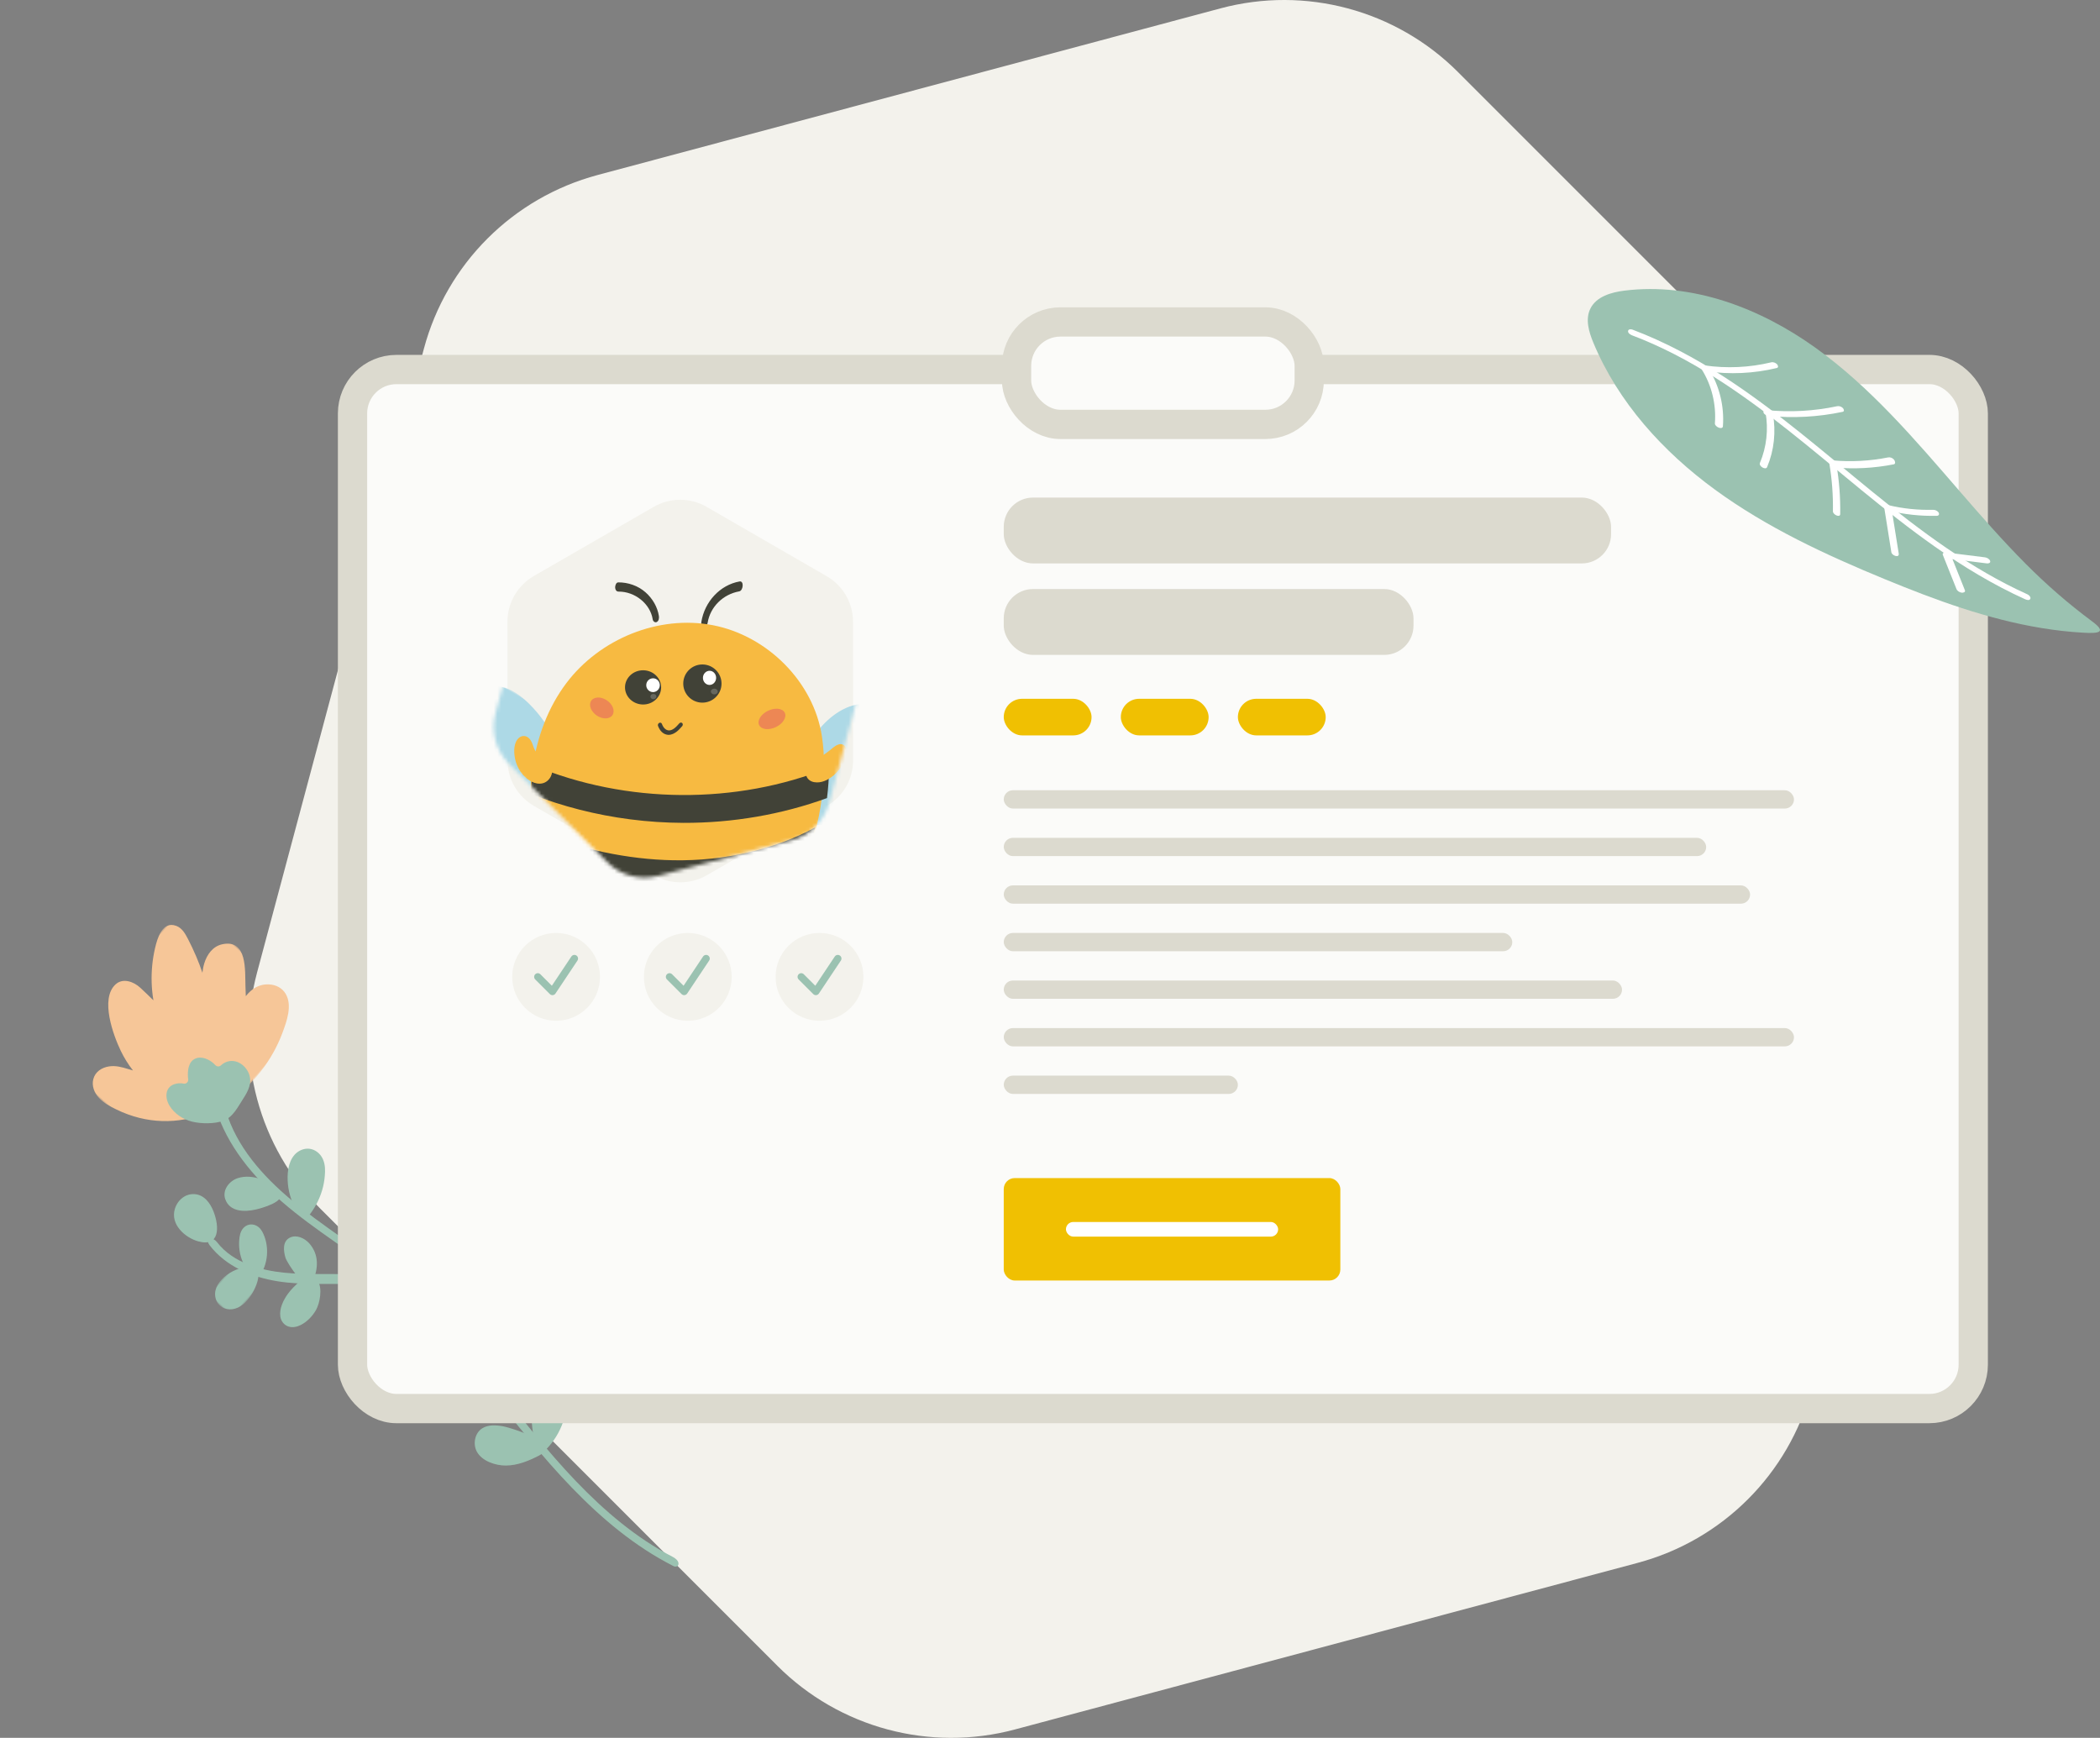 <?xml version="1.0" encoding="UTF-8"?>
<svg width="574px" height="475px" viewBox="0 0 574 475" version="1.1" xmlns="http://www.w3.org/2000/svg" xmlns:xlink="http://www.w3.org/1999/xlink">
    <rect x="0" y="0" width="574" height="475" fill="#808080" stroke="none"/>
    <title>B29608AE-B0F1-4541-878D-370B6EBEBEC4</title>
    <defs>
        <polygon id="path-1" points="0 0 56 0 56 46 0 46"></polygon>
        <polygon id="path-3" points="0 0 14 0 14 9 0 9"></polygon>
        <path d="M42.492,109.237 L15.676,82.418 C12.043,78.785 10.624,73.495 11.95,68.536 L21.742,31.923 C23.072,26.95 26.96,23.065 31.939,21.733 L68.498,11.953 C73.478,10.621 78.79,12.044 82.432,15.687 L109.248,42.506 C112.881,46.139 114.3,51.429 112.974,56.388 L103.182,93.001 C101.852,97.974 97.964,101.859 92.985,103.191 L56.426,112.971 C51.446,114.303 46.134,112.88 42.492,109.237 Z" id="path-5"></path>
        <polygon id="path-7" points="0 0 34.768 0 34.768 27.484 0 27.484"></polygon>
    </defs>
    <g id="Feature-Page" stroke="none" stroke-width="1" fill="none" fill-rule="evenodd">
        <g transform="translate(-100, -2257)" id="4">
            <g transform="translate(100.358, 2257)" id="visual-recruiting-participants">
                <path d="M212.142,455.325 L87.265,330.431 C70.35,313.512 63.739,288.88 69.916,265.784 L115.515,95.283 C121.708,72.127 139.814,54.034 163.002,47.831 L333.252,2.285 C356.44,-3.918 381.181,2.712 398.141,19.675 L523.018,144.569 C539.934,161.488 546.545,186.12 540.368,209.216 L494.768,379.717 C488.575,402.873 470.47,420.966 447.282,427.169 L277.031,472.715 C253.843,478.918 229.102,472.288 212.142,455.325 Z" id="Background-Poluygon-Copy" fill="#F3F2EC"></path>
                <g id="Group-47" transform="translate(108.548, 347.614) rotate(-48) translate(-108.548, -347.614) translate(69.048, 237.114)">
                    <g id="Group-3" transform="translate(20, 0)">
                        <mask id="mask-2" fill="white">
                            <use xlink:href="#path-1"></use>
                        </mask>
                        <g id="Clip-2"></g>
                        <path d="M47.568,29.09 C48.227,28.454 48.886,27.817 49.545,27.181 C52.591,24.241 59.518,18.958 53.821,14.826 C51.662,13.259 48.958,13.582 46.659,14.641 C45.861,15.008 45.12,15.486 44.391,15.987 C45.159,14.608 45.886,13.207 46.552,11.775 C47.306,10.153 48,8.501 48.629,6.826 C49.19,5.332 49.75,3.666 49.127,2.099 C47.62,-1.686 43.129,0.542 40.699,1.882 C37.962,3.393 35.414,5.283 33.152,7.439 C31.963,8.574 30.854,9.796 29.829,11.084 C29.901,9.416 29.962,7.748 29.982,6.081 C30.01,3.649 28.856,0.718 26.103,0.472 C20.304,-0.045 15.38,9.358 13.598,13.683 C12.79,15.642 12.209,17.68 11.84,19.759 C11.62,19.334 11.422,18.896 11.227,18.471 C10.486,16.859 9.685,15.29 8.279,14.145 C6.729,12.882 4.677,12.314 2.816,13.289 C1.121,14.176 0.238,15.994 0.044,17.827 C-0.156,19.716 0.362,21.703 0.878,23.51 C5.966,41.309 23.962,48.986 41.332,44.948 C43.183,44.517 45.003,43.951 46.77,43.254 C49.916,42.012 54.213,40.3 55.339,36.759 C55.904,34.979 55.383,33.12 54.24,31.699 C52.469,29.495 50.06,28.911 47.568,29.09" id="Fill-1" fill="#F6C698" mask="url(#mask-2)"></path>
                    </g>
                    <path d="M40.687,43.476 C40.296,42.855 39.633,42.828 39.246,43.476 C33.78,52.619 32.224,63.534 32.423,74.071 C32.649,86.077 35.132,97.89 35.685,109.871 C36.24,121.879 34.767,133.84 32.905,145.675 C31.06,157.4 28.828,169.075 27.724,180.907 C26.637,192.565 26.559,204.444 29.002,215.942 C29.304,217.363 29.648,218.774 30.018,220.178 C30.189,220.83 30.849,221.282 31.412,220.796 C32.04,220.254 31.963,219.145 31.777,218.438 C28.898,207.499 28.61,196.056 29.437,184.821 C30.29,173.221 32.407,161.764 34.275,150.302 C36.178,138.625 37.864,126.841 37.844,114.978 C37.823,103.037 35.516,91.311 34.704,79.431 C34.012,69.308 34.466,58.583 38.879,49.282 C39.426,48.129 40.033,47.007 40.687,45.913 C41.094,45.232 41.114,44.155 40.687,43.476" id="Fill-4" fill="#9BC2B1"></path>
                    <path d="M36.695,111.09 C31.038,98.893 18.427,91.471 13.572,78.81 C12.263,75.4 11.674,71.802 12.345,68.181 C12.466,67.526 12.342,66.36 11.625,66.061 C10.88,65.75 10.463,66.703 10.359,67.265 C9.013,74.534 11.607,81.741 15.531,87.779 C19.354,93.661 24.479,98.494 28.932,103.869 C31.393,106.84 33.61,110.015 35.239,113.527 C35.562,114.225 36.336,114.086 36.695,113.527 C37.162,112.8 37.037,111.828 36.695,111.09" id="Fill-6" fill="#9BC2B1"></path>
                    <path d="M72.458,99.224 C71.816,98.663 71.302,99.264 71.032,99.842 C67.69,107.017 61.583,112.479 55.615,117.504 C49.558,122.605 43.295,127.553 38.602,133.992 C36,137.562 34.074,141.527 33.051,145.818 C32.898,146.462 33.075,147.646 33.779,147.937 C34.552,148.256 34.93,147.285 35.061,146.734 C36.831,139.311 42.127,133.286 47.618,128.217 C53.402,122.877 59.877,118.292 65.266,112.531 C68.33,109.255 70.94,105.643 72.832,101.581 C73.139,100.921 73.031,99.725 72.458,99.224" id="Fill-8" fill="#9BC2B1"></path>
                    <path d="M51.114,37.449 C50.436,36.984 49.715,36.76 48.977,36.697 C48.36,36.643 47.923,36.106 47.987,35.484 C48.001,35.341 48.011,35.196 48.016,35.049 C48.072,33.275 47.388,31.012 45.63,30.242 C43.735,29.413 41.755,30.872 40.5,32.196 C40.376,32.326 40.256,32.459 40.14,32.595 C39.678,33.134 38.802,33.071 38.439,32.46 C38.009,31.737 37.42,31.116 36.612,30.666 C34.177,29.309 32.032,31.344 31.359,33.64 C30.629,36.132 31.052,38.864 32.264,41.131 C33.463,43.373 35.88,46.114 38.151,47.309 C40.701,48.651 43.73,47.696 46.397,47.288 C48.719,46.933 51.162,46.252 52.34,43.995 C53.462,41.843 53.217,38.888 51.114,37.449" id="Fill-10" fill="#9BC2B1"></path>
                    <path d="M18.019,54.928 C16.459,52.895 13.702,52.511 11.391,53.582 C7.381,55.442 7.39,60.876 9.043,64.223 C11.778,69.758 15.885,65.972 17.921,61.931 C19.011,59.768 19.63,57.027 18.019,54.928" id="Fill-12" fill="#9BC2B1"></path>
                    <path d="M20.835,71.109 C19.647,70.787 18.467,71.218 17.487,71.885 C16.711,72.413 15.972,73.017 15.325,73.7 C13.688,75.425 12.698,77.363 12.15,79.667 C11.787,81.198 11.956,83.388 14.103,82.941 C17.476,82.24 20.542,79.912 22.148,76.851 C22.604,75.981 23.022,75.012 22.999,74.007 C22.969,72.668 22.153,71.467 20.835,71.109" id="Fill-14" fill="#9BC2B1"></path>
                    <path d="M17.977,76.024 C17.992,76.006 18.007,75.989 18.023,75.977 C18.023,75.977 18.023,75.976 18.024,75.976 C17.984,76.003 17.973,76.021 17.977,76.024" id="Fill-16" fill="#9BC2B1"></path>
                    <g id="Group-20" transform="translate(0, 76)">
                        <mask id="mask-4" fill="white">
                            <use xlink:href="#path-3"></use>
                        </mask>
                        <g id="Clip-19"></g>
                        <path d="M13.526,3.733 C11.243,0.502 3.933,-1.739 0.995,1.794 C0.192,2.762 -0.144,3.869 0.057,5.111 C0.209,6.054 0.784,6.988 1.516,7.605 C3.238,9.057 5.561,9.168 7.705,8.861 C9.416,8.615 12.664,7.686 13.665,6.124 C14.198,5.294 14.053,4.481 13.526,3.733" id="Fill-18" fill="#9BC2B1" mask="url(#mask-4)"></path>
                    </g>
                    <path d="M26.679,82.241 C24.483,81.301 22.727,83.293 21.687,85 C20.957,86.196 18.081,96.373 22.067,94.844 C23.718,94.21 25.29,93.391 26.572,92.134 C27.92,90.812 28.747,89.105 28.962,87.221 C29.175,85.364 28.505,83.024 26.679,82.241" id="Fill-21" fill="#9BC2B1"></path>
                    <path d="M22.993,94.859 C22.765,91.926 17.063,91.862 14.865,92.073 C12.752,92.275 10.209,93.013 8.811,94.689 C7.995,95.668 7.747,97.05 8.288,98.217 C8.763,99.241 9.742,99.965 10.782,100.374 C12.583,101.084 14.736,101.159 16.618,100.755 C18.793,100.288 22.268,98.095 22.886,95.837 C22.983,95.48 23.016,95.155 22.993,94.859" id="Fill-23" fill="#9BC2B1"></path>
                    <path d="M10.999,97 C11,97.001 11,97.001 11.001,97.002 C11.001,97.001 11,96.999 11,96.998 C11,96.999 10.999,96.999 10.999,97" id="Fill-25" fill="#9BC2B1"></path>
                    <path d="M11.001,96.998 C11,97 11,97 10.999,97.002 C10.999,97.002 10.999,97.002 10.999,97.002 C11,97 11,97 11.001,96.998 C11.001,96.998 11.001,96.998 11.001,96.998" id="Fill-27" fill="#9BC2B1"></path>
                    <path d="M33.205,65.713 C32.384,63.746 31.029,61.796 29.08,60.705 C26.927,59.501 23.787,59.764 22.556,62.079 C20.829,65.324 23.441,68.284 26.06,70.138 C27.192,70.939 33.301,74.944 33.825,71.833 C34.173,69.77 34.02,67.666 33.205,65.713" id="Fill-29" fill="#9BC2B1"></path>
                    <path d="M47.797,69.425 C46.868,68.477 45.495,67.97 44.19,68.001 C41.454,68.066 38.895,70.05 37.096,72.01 C35.142,74.138 33.724,76.769 33.049,79.607 C32.849,80.451 33.273,81.34 34.06,81.66 C34.343,81.89 34.686,82.029 35.056,81.995 C37.847,81.742 40.528,80.967 43.009,79.628 C44.216,78.975 45.344,78.18 46.397,77.292 C47.483,76.376 48.443,75.216 48.826,73.804 C49.242,72.268 48.917,70.569 47.797,69.425" id="Fill-31" fill="#9BC2B1"></path>
                    <path d="M75.423,89.001 C73.318,88.957 71.827,90.865 71.006,92.746 C70.424,94.079 68.433,103.912 72.467,101.669 C74.007,100.812 75.436,99.666 76.634,98.315 C77.855,96.937 79.096,95.134 78.994,93.121 C78.887,91.006 77.499,89.044 75.423,89.001" id="Fill-33" fill="#9BC2B1"></path>
                    <path d="M64.943,101.838 C64.832,100.48 64.562,99.094 63.532,98.078 C62.568,97.127 61.109,96.747 59.786,97.174 C58.459,97.601 57.53,98.622 56.985,99.822 C55.993,102.001 55.804,104.403 56.18,106.735 C56.583,109.236 57.816,111.651 59.662,113.47 C62.516,116.281 64.663,107.081 64.864,105.453 C65.012,104.254 65.041,103.041 64.943,101.838" id="Fill-35" fill="#9BC2B1"></path>
                    <path d="M77.63,114.144 C77.411,113.731 77.109,113.355 76.755,113.045 C75.897,112.292 74.779,111.873 73.658,111.579 C70.307,110.702 66.681,110.824 63.403,111.927 C61.607,112.53 59.907,113.929 61.89,115.513 C65.035,118.026 69.231,119.287 73.307,118.945 C74.297,118.862 75.3,118.681 76.17,118.218 C77.039,117.756 77.766,116.974 77.953,116.036 C78.081,115.392 77.941,114.731 77.63,114.144" id="Fill-37" fill="#9BC2B1"></path>
                    <path d="M50.751,109.817 C50.013,108.801 48.927,108.01 47.566,108 C46.144,107.99 44.887,108.83 44.183,109.952 C43.52,111.007 43.292,112.272 43.128,113.47 C42.979,114.558 42.955,115.651 43.082,116.742 C43.247,118.164 43.599,119.568 44.158,120.898 C44.632,122.029 45.349,123.701 46.338,124.519 C49.405,127.053 51.41,118.838 51.723,117.159 C52.158,114.82 52.243,111.87 50.751,109.817" id="Fill-39" fill="#9BC2B1"></path>
                    <path d="M64.843,126.176 C64.546,125.118 63.839,124.122 62.84,123.462 C61.599,122.643 60.09,122.271 58.591,122.106 C55.561,121.771 52.438,122.234 49.658,123.43 C48.076,124.11 47.343,125.229 48.742,126.567 C51.685,129.382 55.834,131.015 60.001,131 C61.059,130.996 62.15,130.881 63.073,130.387 C64.824,129.449 65.285,127.745 64.843,126.176" id="Fill-41" fill="#9BC2B1"></path>
                    <path d="M46.602,161.98 C45.934,160.668 44.535,160.031 43.103,160.001 C41.809,159.974 40.53,160.404 39.348,160.885 C38.088,161.398 36.881,162.007 35.757,162.774 C34.515,163.62 25.35,172.813 30.621,172.989 C33.461,173.084 36.316,172.565 38.938,171.479 C41.526,170.408 44.246,168.803 45.964,166.55 C46.952,165.253 47.372,163.491 46.602,161.98" id="Fill-43" fill="#9BC2B1"></path>
                    <path d="M31,170.854 C31.003,167.458 27.936,161.114 27.234,159.981 C26.206,158.322 24.884,156.673 23.031,156.149 C20.725,155.498 18.116,157.058 17.31,159.315 C16.299,162.145 17.931,165.714 19.79,167.757 C21.956,170.135 24.933,171.561 27.918,172.681 C30.207,173.54 30.999,172.576 31,170.854" id="Fill-45" fill="#9BC2B1"></path>
                </g>
                <rect id="Rectangle" stroke="#DCDACF" stroke-width="8" fill="#FBFBF9" x="96" y="101" width="443" height="284" rx="12"></rect>
                <rect id="Rectangle-Copy-10" stroke="#DCDACF" stroke-width="8" fill="#FBFBF9" x="277.5" y="88" width="80" height="28" rx="12"></rect>
                <g id="Content" transform="translate(274, 136)">
                    <g id="Button" transform="translate(0, 186)">
                        <rect id="Rectangle" fill="#F0C002" x="0" y="0" width="92" height="28" rx="3"></rect>
                        <rect id="Rectangle" fill="#FFFFFF" x="17" y="12" width="58" height="4" rx="2"></rect>
                    </g>
                    <g id="Headline">
                        <rect id="Rectangle" fill="#DCDACF" x="0" y="0" width="166" height="18" rx="8"></rect>
                        <rect id="Rectangle" fill="#DCDACF" x="0" y="25" width="112" height="18" rx="8"></rect>
                        <rect id="Rectangle" fill="#F0C002" x="0" y="55" width="24" height="10" rx="5"></rect>
                        <rect id="Rectangle" fill="#F0C002" x="32" y="55" width="24" height="10" rx="5"></rect>
                        <rect id="Rectangle" fill="#F0C002" x="64" y="55" width="24" height="10" rx="5"></rect>
                    </g>
                    <g id="Paragraph" transform="translate(0, 80)" fill="#DCDACF">
                        <rect id="Rectangle" x="0" y="0" width="216" height="5" rx="2.5"></rect>
                        <rect id="Rectangle" x="0" y="13" width="192" height="5" rx="2.5"></rect>
                        <rect id="Rectangle" x="0" y="26" width="204" height="5" rx="2.5"></rect>
                        <rect id="Rectangle" x="0" y="39" width="139" height="5" rx="2.5"></rect>
                        <rect id="Rectangle" x="0" y="52" width="169" height="5" rx="2.5"></rect>
                        <rect id="Rectangle" x="0" y="65" width="216" height="5" rx="2.5"></rect>
                        <rect id="Rectangle" x="0" y="78" width="64" height="5" rx="2.5"></rect>
                    </g>
                </g>
                <g id="Group-23" transform="translate(433.642, 79)">
                    <path d="M101.608,55.226 C89.449,41.169 77.282,26.839 62.204,16.031 C47.127,5.223 28.572,-1.879 10.001,0.439 C6.388,0.891 2.317,2.06 0.692,5.375 C-0.731,8.279 0.291,11.713 1.513,14.655 C8.298,30.998 20.591,44.481 34.771,54.841 C48.951,65.202 65.023,72.654 81.27,79.342 C95.075,85.025 109.238,90.238 124.063,92.671 C127.818,93.287 131.606,93.721 135.412,93.933 C139.345,94.153 142.113,93.997 137.87,90.856 C131.416,86.078 125.399,80.833 119.727,75.136 C113.396,68.778 107.48,62.015 101.608,55.226" id="Fill-1" fill="#9BC2B1"></path>
                    <path d="M119.497,84.771 C119.889,84.948 120.664,85.214 120.939,84.704 C121.196,84.23 120.58,83.639 120.202,83.468 C104.63,76.427 90.931,66.106 77.751,55.39 C64.535,44.645 51.674,33.359 37.346,24.07 C29.412,18.926 21.061,14.44 12.199,11.089 C11.793,10.936 11.077,10.929 11.005,11.482 C10.932,12.046 11.675,12.495 12.1,12.656 C27.908,18.634 41.852,28.366 55.005,38.783 C68.305,49.318 80.98,60.66 94.882,70.427 C102.662,75.892 110.82,80.847 119.497,84.771" id="Fill-3" fill="#FFFFFF"></path>
                    <path d="M102.174,82.989 C102.591,83.048 103.288,82.87 103.073,82.332 C101.939,79.493 100.805,76.654 99.671,73.815 C102.806,74.207 105.941,74.599 109.076,74.99 C109.537,75.047 110.129,74.87 109.975,74.333 C109.824,73.806 109.115,73.404 108.569,73.336 C105.026,72.894 101.483,72.451 97.94,72.009 C97.528,71.957 96.823,72.121 97.041,72.666 L100.767,81.993 C100.981,82.528 101.577,82.906 102.174,82.989" id="Fill-5" fill="#FFFFFF"></path>
                    <path d="M82.067,60.541 C86.437,61.597 90.91,62.098 95.416,61.984 C95.94,61.971 96.139,61.539 95.899,61.12 C95.626,60.644 94.957,60.331 94.404,60.346 C90.29,60.449 86.158,60.037 82.163,59.071 C81.759,58.974 81.081,58.89 81.005,59.44 C80.936,59.931 81.648,60.44 82.067,60.541" id="Fill-7" fill="#FFFFFF"></path>
                    <path d="M84.986,72.307 C84.333,68.222 83.681,64.136 83.028,60.051 C82.881,59.128 80.81,58.414 81.014,59.693 C81.667,63.778 82.319,67.863 82.972,71.949 C83.119,72.872 85.19,73.586 84.986,72.307" id="Fill-9" fill="#FFFFFF"></path>
                    <path d="M67.405,48.77 C72.837,49.257 78.265,48.97 83.63,47.912 C84.223,47.795 83.987,46.994 83.722,46.669 C83.308,46.159 82.682,45.91 82.079,46.029 C77.084,47.015 71.961,47.287 66.905,46.833 C66.431,46.79 65.893,46.953 66.018,47.603 C66.133,48.195 66.893,48.724 67.405,48.77" id="Fill-11" fill="#FFFFFF"></path>
                    <path d="M68.99,61.516 C69.065,56.99 68.717,52.464 67.964,48.018 C67.812,47.123 65.806,46.433 66.015,47.67 C66.745,51.979 67.07,56.357 66.996,60.744 C66.981,61.693 68.972,62.58 68.99,61.516" id="Fill-13" fill="#FFFFFF"></path>
                    <path d="M49.352,34.676 C56.142,35.346 62.983,34.977 69.644,33.567 C70.211,33.447 69.992,32.835 69.733,32.552 C69.361,32.146 68.709,31.913 68.149,32.031 C61.836,33.367 55.308,33.731 48.871,33.095 C48.41,33.05 47.901,33.2 48.017,33.723 C48.125,34.216 48.86,34.627 49.352,34.676" id="Fill-15" fill="#FFFFFF"></path>
                    <path d="M49.008,48.674 C50.938,44.095 51.475,38.959 50.578,34.015 C50.416,33.123 48.345,32.435 48.568,33.668 C49.414,38.327 48.866,43.21 47.05,47.519 C46.663,48.437 48.632,49.568 49.008,48.674" id="Fill-17" fill="#FFFFFF"></path>
                    <path d="M32.365,22.466 C38.785,23.403 45.347,23.105 51.64,21.59 C52.206,21.454 52,20.858 51.73,20.563 C51.364,20.162 50.688,19.902 50.131,20.035 C44.172,21.47 37.957,21.754 31.879,20.867 C31.411,20.799 30.903,20.989 31.016,21.502 C31.13,22.018 31.865,22.393 32.365,22.466" id="Fill-19" fill="#FFFFFF"></path>
                    <path d="M36.928,37.5 C37.341,32.009 35.959,26.432 33.067,21.834 C32.758,21.343 32.167,20.967 31.593,21.002 C31.107,21.032 30.829,21.472 31.117,21.93 C33.858,26.288 35.13,31.512 34.739,36.715 C34.667,37.673 36.846,38.602 36.928,37.5" id="Fill-21" fill="#FFFFFF"></path>
                </g>
                <g id="Profile-Pic" transform="translate(123.125, 126.416)">
                    <mask id="mask-6" fill="white">
                        <use xlink:href="#path-5"></use>
                    </mask>
                    <use id="Mask" fill="#F3F2EC" transform="translate(62.462, 62.462) rotate(-15) translate(-62.462, -62.462) " xlink:href="#path-5"></use>
                    <g id="Bee" mask="url(#mask-6)">
                        <g transform="translate(56.231, 88.218) rotate(-105) translate(-56.231, -88.218) translate(-25.726, 6.261)" id="Group-40">
                            <g transform="translate(81.957, 81.957) rotate(-225) translate(-81.957, -81.957) translate(25.68, 22.33)">
                                <path d="M87.136,22.977 C88.28,17.819 91.326,12.402 96.515,11.197 C101.532,10.033 106.795,13.522 108.918,18.175 C111.041,22.829 110.589,28.263 109.189,33.178 C108.038,37.217 106.228,41.159 103.31,44.202 C101.211,46.391 97.42,49.172 94.161,48.96 C91.464,48.784 90.517,46.379 89.509,44.193 C86.468,37.599 85.562,30.074 87.136,22.977" id="Fill-1" fill="#ADD9E6"></path>
                                <g id="Group-5" transform="translate(0, 57.106)">
                                    <mask id="mask-8" fill="white">
                                        <use xlink:href="#path-7"></use>
                                    </mask>
                                    <g id="Clip-4"></g>
                                    <path d="M13.306,0.441 C10.455,-0.148 7.342,-0.319 4.767,1.03 C0.346,3.344 -0.823,9.34 0.533,14.111 C2.621,21.455 9.756,27.094 17.444,27.474 C22.863,27.743 37.773,22.133 34.23,14.887 C30.604,7.47 21.113,2.053 13.306,0.441" id="Fill-3" fill="#ADD9E6" mask="url(#mask-8)"></path>
                                </g>
                                <path d="M91.973,112.469 C92.638,112.718 93.491,112.883 94.002,112.424 C94.444,112.028 94.385,111.377 94.281,110.822 C93.948,109.051 93.461,107.303 92.827,105.601 C92.601,104.992 92.32,104.348 91.728,103.995 C91.046,103.588 90.144,103.687 89.358,103.887 C88.265,104.165 86.263,104.763 85.599,105.664 C84.962,106.529 85.705,107.343 86.317,108.193 C87.68,110.084 89.671,111.606 91.973,112.469" id="Fill-6" fill="#414237"></path>
                                <path d="M47.85,0.169 C43.663,3.696 42.363,9.79 44.328,14.935 C44.51,15.413 44.973,16.179 45.581,15.962 C46.161,15.755 46.135,14.819 45.957,14.353 C44.34,10.12 45.752,5.403 49.13,2.556 C49.984,1.837 48.845,-0.668 47.85,0.169" id="Fill-8" fill="#414237"></path>
                                <path d="M33.473,19.367 C31.929,17.448 29.63,16.1 27.057,15.585 C24.365,15.045 21.541,15.623 19.258,16.966 C18.723,17.281 18.984,18.212 19.229,18.604 C19.51,19.056 20.037,19.432 20.587,19.109 C24.451,16.835 29.768,17.652 32.474,21.012 C32.795,21.411 33.485,21.569 33.794,21.079 C34.135,20.536 33.841,19.824 33.473,19.367" id="Fill-10" fill="#414237"></path>
                                <path d="M96.9,40.15 C98.138,43.125 99.195,46.206 100.103,49.333 L100.105,49.338 C101.049,52.589 101.821,55.889 102.446,59.171 L102.448,59.176 C103.102,62.637 103.595,66.073 103.945,69.407 C104.07,70.614 104.178,71.811 104.267,72.987 C104.459,75.541 104.479,78.208 104.293,80.911 L104.295,80.916 C103.618,90.358 100.313,100.103 92.417,105.938 C83.239,112.725 71.267,112.232 60.929,108.475 C60.929,108.475 60.924,108.477 60.917,108.475 C58.771,107.696 56.69,106.774 54.723,105.745 C53.286,104.997 51.881,104.182 50.5,103.317 C46.722,100.949 43.164,98.169 39.949,95.157 C37.723,93.071 35.657,90.871 33.803,88.622 C31.652,86.005 29.777,83.324 28.253,80.662 C28.041,80.287 27.827,79.908 27.625,79.53 C26.367,77.248 25.247,74.878 24.287,72.447 C21.191,64.635 19.722,56.191 20.745,47.891 C22.595,32.889 33.208,19.108 47.518,14.167 C61.826,9.221 79.126,13.797 88.551,25.622 C90.292,27.809 91.865,30.177 93.281,32.682 C94.626,35.06 95.827,37.564 96.9,40.15" id="Fill-12" fill="#F7BA41"></path>
                                <g id="Group" transform="translate(46.244, 33.614) rotate(-29) translate(-46.244, -33.614) translate(33.064, 28.001)">
                                    <path d="M21.121,4.54747351e-13 C24.009,4.54747351e-13 26.36,2.339 26.36,5.225 C26.36,8.097 24.009,10.436 21.121,10.436 C18.232,10.436 15.898,8.097 15.898,5.225 C15.898,2.339 18.232,4.54747351e-13 21.121,4.54747351e-13" id="Fill-48" fill="#414237"></path>
                                    <path d="M23.063,1.693 C24.042,1.693 24.858,2.564 24.858,3.629 C24.858,4.693 24.042,5.564 23.063,5.564 C22.067,5.564 21.251,4.693 21.251,3.629 C21.251,2.564 22.067,1.693 23.063,1.693" id="Fill-50" fill="#FFFFFF"></path>
                                    <path d="M24.418,6.549 C23.911,6.549 23.487,6.903 23.487,7.339 C23.487,7.774 23.911,8.129 24.418,8.129 C24.94,8.129 25.365,7.774 25.365,7.339 C25.365,6.903 24.94,6.549 24.418,6.549" id="Fill-52" fill="#FFFFFF" opacity="0.2"></path>
                                    <path d="M4.945,1.871 C2.219,1.871 0,3.968 0,6.549 C0,9.129 2.219,11.226 4.945,11.226 C7.671,11.226 9.874,9.129 9.874,6.549 C9.874,3.968 7.671,1.871 4.945,1.871" id="Fill-54" fill="#414237"></path>
                                    <path d="M7.655,4.016 C8.667,4.016 9.499,4.855 9.499,5.903 C9.499,6.936 8.667,7.791 7.655,7.791 C6.627,7.791 5.794,6.936 5.794,5.903 C5.794,4.855 6.627,4.016 7.655,4.016" id="Fill-56" fill="#FFFFFF"></path>
                                    <path d="M7.802,8.291 C7.345,8.291 6.986,8.614 6.986,9 C6.986,9.403 7.345,9.726 7.802,9.726 C8.259,9.726 8.618,9.403 8.618,9 C8.618,8.614 8.259,8.291 7.802,8.291" id="Fill-58" fill="#FFFFFF" opacity="0.2"></path>
                                </g>
                                <path d="M98.154,39.495 C89.701,49.561 79.257,58.275 67.516,65.003 C63.307,67.414 58.951,69.554 54.498,71.414 C45.809,75.045 36.726,77.605 27.556,79.002 C26.274,76.713 25.133,74.336 24.154,71.897 C51.512,68.335 77.641,53.499 94.466,32.002 C95.837,34.388 97.061,36.9 98.154,39.495" id="Fill-14" fill="#414237"></path>
                                <path d="M99.384,48.042 C100.333,51.306 101.109,54.619 101.737,57.914 L101.739,57.919 C94.608,67.382 85.051,75.623 73.892,81.798 C69.895,84.011 65.68,85.985 61.265,87.71 C54.308,90.426 46.845,92.546 38.918,94.042 C36.679,91.948 34.603,89.739 32.739,87.481 C46.826,85.333 59.409,81.223 70.233,75.237 C82.555,68.417 92.712,58.907 99.384,48.042" id="Fill-16" fill="#414237"></path>
                                <path d="M104.445,69.045 C104.57,70.25 104.678,71.444 104.766,72.618 C104.959,75.168 104.979,77.83 104.793,80.529 L104.795,80.534 C98.39,87.723 90.873,93.916 82.513,98.849 C78.928,100.968 75.209,102.843 71.391,104.459 C68.12,105.842 64.77,107.039 61.366,108.044 C61.366,108.044 61.361,108.046 61.354,108.044 C59.205,107.267 57.122,106.346 55.151,105.319 C53.713,104.572 52.305,103.759 50.922,102.895 C60.679,101.039 70.085,97.506 78.681,92.433 C88.801,86.454 97.572,78.478 104.445,69.045" id="Fill-18" fill="#414237"></path>
                                <path d="M94.873,24.675 C93.303,24.582 92.772,26.578 92.316,27.749 C91.594,29.598 90.625,31.33 89.77,33.114 C89.11,34.491 89.004,36.066 90.327,37.136 C91.086,37.749 92.057,37.798 92.943,37.476 C96.518,36.179 97.829,30.684 97.102,27.205 C96.843,25.967 95.916,24.738 94.873,24.675" id="Fill-20" fill="#F7BA41"></path>
                                <path d="M28.625,69.609 C28.613,69.598 28.597,69.588 28.584,69.577 C28.396,69.343 28.176,69.134 27.918,68.972 C27.181,68.507 26.329,68.528 25.483,68.601 C24.702,68.67 23.962,68.647 23.216,68.399 C22.468,68.151 21.93,67.721 21.364,67.216 C20.678,66.604 19.889,66.022 18.899,65.99 C17.982,65.96 17.271,66.561 16.997,67.348 C16.378,69.127 17.597,71.226 18.743,72.59 C19.857,73.917 21.338,74.974 23.039,75.55 C24.872,76.17 27.281,76.281 28.773,74.898 C30.28,73.501 30.126,70.951 28.625,69.609" id="Fill-22" fill="#F7BA41"></path>
                                <path d="M60.507,105.313 C60.112,105.226 59.703,105.232 59.298,105.358 C57.157,106.024 56.754,108.986 56.466,110.907 C56.117,113.242 56.601,115.696 57.905,117.655 C58.278,118.216 58.73,118.75 59.327,119.045 C59.924,119.339 60.692,119.347 61.206,118.918 C61.685,118.517 61.846,117.85 61.98,117.23 C62.282,115.827 62.585,114.424 62.887,113.021 C63.251,111.335 63.612,109.555 63.109,107.906 C62.733,106.671 61.686,105.575 60.507,105.313" id="Fill-24" fill="#F7BA41"></path>
                                <path d="M110.826,83.931 C110.043,83.098 109.127,82.382 108.161,81.781 C106.413,80.693 104.158,79.914 102.434,80.197 C101.528,80.345 100.853,80.791 100.621,81.627 C100.178,83.229 102.03,85.457 103.677,86.471 C104.636,87.062 105.663,87.311 106.662,87.467 C107.792,87.643 108.921,87.797 110.05,87.961 C110.568,88.037 111.149,88.186 111.631,88.124 C112.173,88.053 112.479,87.697 112.542,87.187 C112.678,86.092 111.695,84.856 110.826,83.931" id="Fill-26" fill="#F7BA41"></path>
                                <path d="M104.323,84.273 L104.322,84.272 C104.323,84.273 104.323,84.273 104.323,84.273" id="Fill-28" fill="#000000"></path>
                                <path d="M36.032,49.147 C35.966,50.522 34.346,51.541 32.414,51.422 C30.482,51.303 28.97,50.092 29.037,48.717 C29.103,47.341 30.723,46.322 32.655,46.441 C34.587,46.56 36.099,47.771 36.032,49.147" id="Fill-30" fill="#ED8754"></path>
                                <path d="M72.149,31.515 C73.302,32.251 75.201,31.4 76.391,29.613 C77.582,27.826 77.613,25.781 76.46,25.045 C75.308,24.308 73.409,25.16 72.218,26.947 C71.028,28.734 70.997,30.779 72.149,31.515" id="Fill-32" fill="#ED8754"></path>
                                <path d="M51.864,46.255 C51.308,46.525 50.653,46.585 50,46.422 C49.433,46.279 48.855,45.969 48.283,45.5 C48.039,45.299 47.983,44.91 48.159,44.631 C48.334,44.352 48.676,44.29 48.92,44.49 C49.371,44.86 49.813,45.101 50.234,45.206 C50.701,45.323 51.161,45.271 51.521,45.066 C52.006,44.79 52.31,44.25 52.48,43.847 C52.718,43.28 52.851,42.627 52.98,41.994 C53.047,41.66 53.34,41.45 53.634,41.528 C53.927,41.606 54.11,41.94 54.042,42.275 C53.9,42.973 53.754,43.695 53.464,44.385 C53.22,44.964 52.77,45.745 52.008,46.179 C51.961,46.206 51.913,46.232 51.864,46.255" id="Fill-34" fill="#414237"></path>
                            </g>
                        </g>
                    </g>
                </g>
                <g id="Checks" transform="translate(139.642, 255)">
                    <circle id="Oval" fill="#F3F2EC" cx="12" cy="12" r="12"></circle>
                    <circle id="Oval-Copy-4" fill="#F3F2EC" cx="84" cy="12" r="12"></circle>
                    <circle id="Oval-Copy-5" fill="#F3F2EC" cx="48" cy="12" r="12"></circle>
                    <polyline id="Path-9" stroke="#9BC2B1" stroke-width="2" stroke-linecap="round" stroke-linejoin="round" points="43 12 47 16 53 7"></polyline>
                    <polyline id="Path-9-Copy" stroke="#9BC2B1" stroke-width="2" stroke-linecap="round" stroke-linejoin="round" points="7 12 11 16 17 7"></polyline>
                    <polyline id="Path-9-Copy-2" stroke="#9BC2B1" stroke-width="2" stroke-linecap="round" stroke-linejoin="round" points="79 12 83 16 89 7"></polyline>
                </g>
            </g>
        </g>
    </g>
</svg>